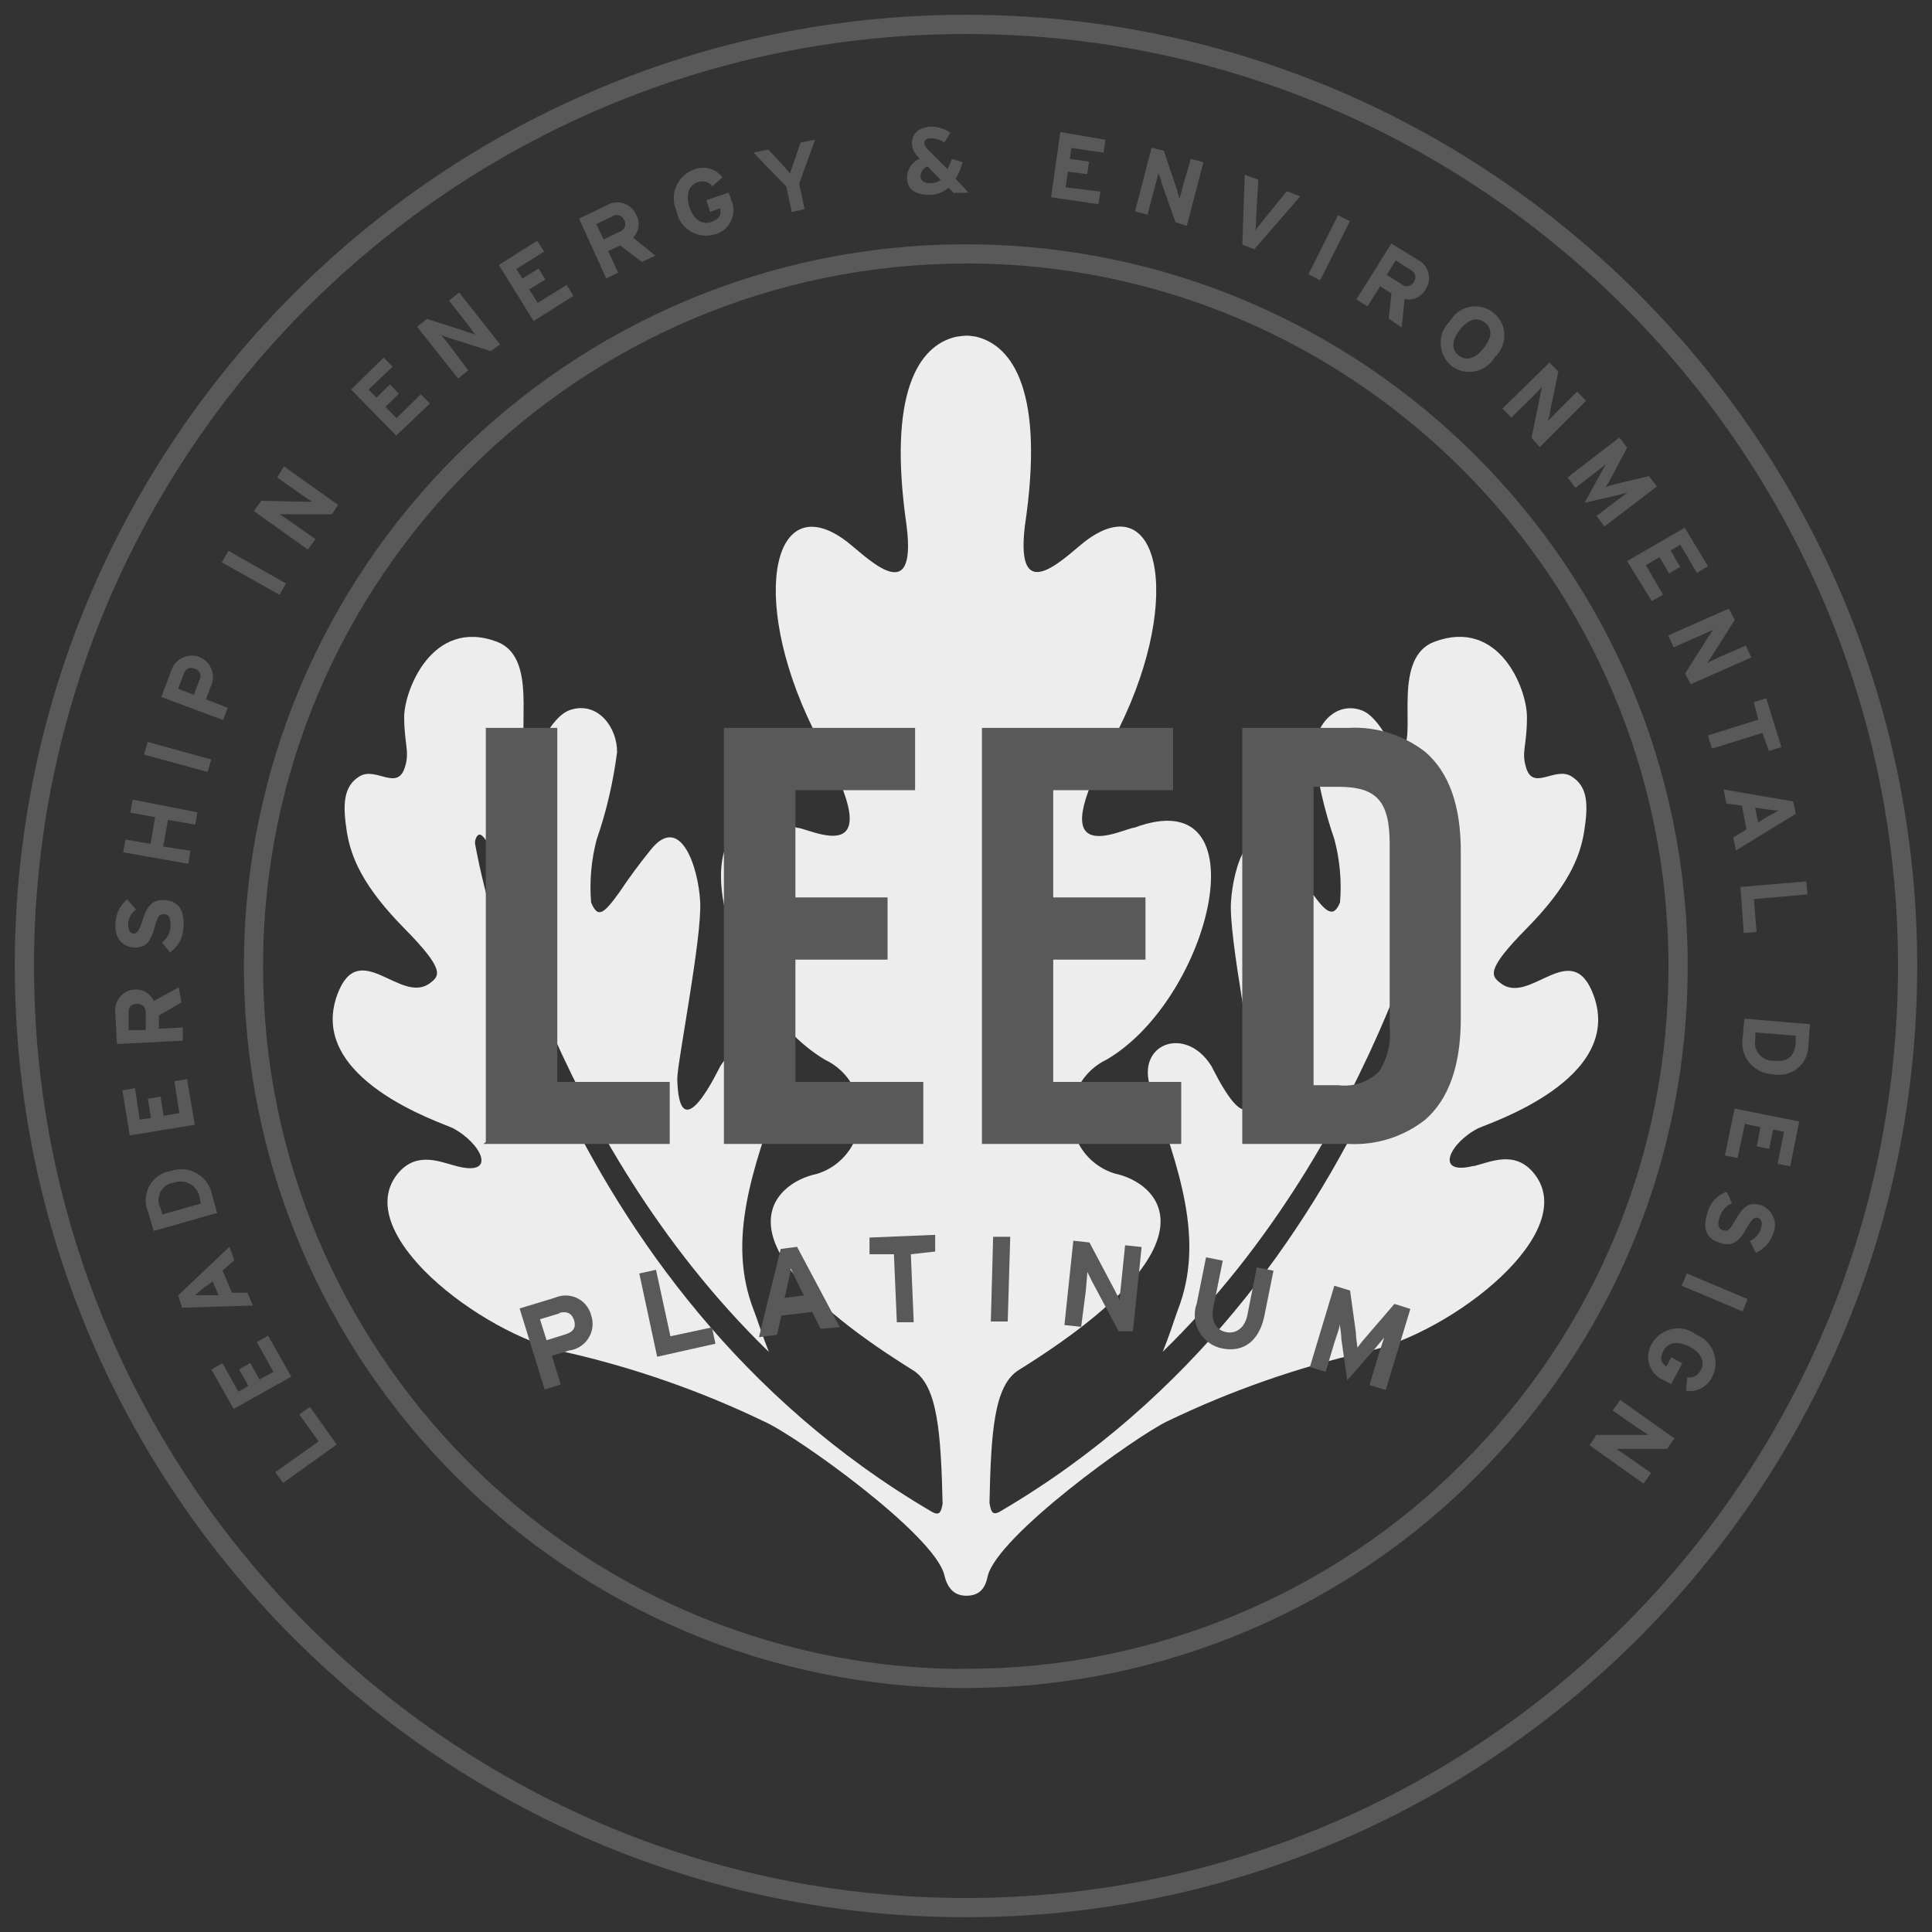 <?xml version="1.0" encoding="UTF-8"?><svg id="Layer_1" xmlns="http://www.w3.org/2000/svg" viewBox="0 0 200 200"><rect x="0" y="0" width="200" height="200" fill="#333333" stroke="none"/><defs><style>.cls-1{fill:#ededed;}.cls-1,.cls-2{stroke-width:0px;}.cls-2{fill:#595959;}</style></defs><path class="cls-1" d="M152.59,120.71c1.65-.4,4.14-1.65,6.11.64,5.21,6.07-8.33,16.65-17.37,18.6-7.06,1.61-13.92,4.02-20.45,7.16-3.36,1.59-17.72,11.94-18.64,16.09-.26,1.25-.86,1.99-2.21,1.99s-1.99-.92-2.27-2.13c-.99-4.18-15.3-14.42-18.66-15.91-6.52-3.14-13.41-5.55-20.47-7.16-9.01-1.99-22.56-12.53-17.37-18.6,1.99-2.29,4.48-1.03,6.13-.64,4.1,1.01,2.45-2.41-.54-3.98-1.15-.56-15.12-5.07-11.94-13.79,2.25-6.11,6.58,1.13,9.63-1.23.97-.74,1.57-1.33-2.69-5.65-4.26-4.32-5.53-7.34-5.95-10.03s-.4-4.67,1.33-5.71,3.98,1.69,4.73-1.09c.44-1.51-.12-2.37-.12-5.05s2.86-10.28,9.57-7.8c4.36,1.59,1.99,9.41,3.14,10.88s2.15-3.12,4.58-3.84c2.8-.84,4.77,1.87,4.75,4.4-.4,3.08-1.09,6.11-2.11,9.03-.56,2.13-.76,4.34-.58,6.52.7,1.73,1.33,1.17,2.92-1.03.99-1.49,2.05-2.92,3.18-4.32,3.08-3.98,4.97,1.53,5.19,5.23s-2.37,16.65-2.37,18.42c.2,7.74,4.32-1.15,4.46-1.35,2.71-4.3,7.96-2.29,6.27,2.33-2.96,8.43-5.61,15.71-2.82,22.92.38.97.9,2.65,1.57,4.34-22.88-22.22-29.16-52.77-29.18-52.81s-.52-.84-.82-.74-.48.7-.4,1.01,7.46,45.75,47.24,69.07c.86.5.99,0,1.15-.8-.18-7.28-.5-12.23-3.06-13.83-21.42-13.29-14.46-19.41-9.95-20.33,3.34-1.03,5.23-4.58,4.2-7.94-.52-1.69-1.73-3.1-3.34-3.86-10.78-6.35-16.31-29-2.92-24.03,1.23,0,10.05,4.87,2.29-9.01-7.36-13.92-5.09-26.26,2.55-20.85,1.99,1.39,7.64,7.66,6.5-1.41-1.99-13.75,1.23-18.64,5.09-19.55.34-.06.68-.1,1.01-.12h.34l.74.1c3.86.92,7.12,5.81,5.07,19.55-1.11,9.07,4.56,2.8,6.54,1.41,7.62-5.41,9.95,6.96,2.55,20.85-7.78,13.92,1.03,9.09,2.27,9.01,13.39-4.97,7.96,17.68-2.92,24.03-3.16,1.51-4.5,5.29-3,8.45.76,1.61,2.17,2.82,3.88,3.34,4.42.92,11.4,7.04-9.95,20.33-2.59,1.59-2.88,6.52-3.04,13.77.16.84.26,1.37,1.13.86,39.78-23.31,47.22-69.03,47.24-69.07s0-.93-.34-1.01c-.38-.04-.76.16-.92.52,0,0-6.37,30.83-29.18,53.05.7-1.69,1.21-3.36,1.57-4.34,2.8-7.2.16-14.48-2.8-22.92-1.63-4.61,3.58-6.62,6.27-2.33.14.2,4.26,9.09,4.44,1.35,0-1.71-2.65-14.64-2.41-18.34s1.99-9.25,5.21-5.23c2.49,3.12,1.73,2.31,3.14,4.26s2.23,2.77,2.94,1.03c.18-2.19-.02-4.4-.58-6.52-1.01-2.92-1.71-5.95-2.11-9.03,0-2.53,1.99-5.23,4.75-4.4,2.43.72,3.4,5.37,4.56,3.84s-1.17-9.29,3.16-10.88c6.68-2.49,9.57,4.85,9.57,7.8s-.56,3.54-.14,5.05c.68,2.78,3,0,4.75,1.09s1.73,3.04,1.31,5.71-1.69,5.71-5.97,10.05c-4.28,4.34-3.64,4.91-2.67,5.65,3.02,2.37,7.36-4.87,9.61,1.23,3.22,8.71-10.74,13.23-11.94,13.79-2.94,1.49-4.6,4.91-.5,3.9h0Z"/><path class="cls-2" d="M100,198.47C45.71,198.47,1.53,154.29,1.53,100S45.71,1.53,100,1.53s98.47,44.17,98.47,98.47-44.17,98.47-98.47,98.47ZM100,3.52C46.8,3.52,3.52,46.8,3.52,100s43.28,96.48,96.48,96.48,96.48-43.28,96.48-96.48S153.2,3.52,100,3.52ZM100,174.75c-41.2,0-74.73-33.52-74.75-74.71,0-41.2,33.52-74.74,74.71-74.75,41.24,0,74.75,33.53,74.75,74.75,0,19.94-7.77,38.7-21.87,52.8-13.64,13.74-32.49,21.68-51.85,21.89h0s-.99.02-.99.02ZM100,27.28c-40.14.02-72.77,32.66-72.77,72.77.02,39.77,32.13,72.18,71.77,72.72v-.02h1c.07,0,.15,0,.22,0,19.11,0,37.76-7.76,51.21-21.31,13.73-13.73,21.29-31.98,21.29-51.4,0-40.12-32.62-72.77-72.73-72.77Z"/><path class="cls-2" d="M34.87,149.53l-5.57,3.98-.8-1.11,4.48-3.18-1.99-2.8,1.09-.78s2.78,3.9,2.78,3.9Z"/><path class="cls-2" d="M30.16,142.51l-5.97,3.34-2.31-4.08,1.15-.64,1.65,2.94,1.03-.6-.95-1.71,1.15-.66.95,1.71,1.45-.8-1.73-3.08,1.17-.66s2.39,4.22,2.39,4.22Z"/><path class="cls-2" d="M24.25,130.46l-1.21,1.07.97,2.29h1.61l.56,1.33-7.32.22-.42-1.27,5.31-5.03.5,1.39ZM21.05,133.34c-.32.28-.64.58-.86.74h2.43l-.6-1.43-.97.7Z"/><path class="cls-2" d="M21.92,123.57l.56,1.99-6.56,1.87-.6-1.99c-.66-1.55.08-3.36,1.63-4.02.24-.1.48-.16.74-.2,1.69-.6,3.54.3,4.14,1.99.04.12.08.24.1.36ZM16.61,125.04l.2.68,3.98-1.13-.14-.72c-.24-1.07-1.29-1.75-2.37-1.51-.08,0-.14.04-.22.06-.99.08-1.73.97-1.65,1.97.02.24.08.46.2.66Z"/><path class="cls-2" d="M20.17,116.43l-6.74,1.11-.76-4.67,1.31-.22.48,3.26,1.17-.18-.32-1.99,1.31-.22.32,1.99,1.63-.28-.52-3.3,1.31-.22s.8,4.71.8,4.71Z"/><path class="cls-2" d="M18.76,103.78l-2.31,1.35v1.37l2.47-.14v1.37l-6.82.34-.16-3.16c-.18-1.15.6-2.25,1.75-2.45.08,0,.16-.02.24-.02.86-.08,1.65.42,1.99,1.19l2.59-1.43s.26,1.57.26,1.57ZM13.31,104.87v1.77h1.77v-1.79c0-.64-.34-.95-.93-.93s-.88.34-.84.95Z"/><path class="cls-2" d="M18.98,96.02c0,1.03-.54,1.99-1.39,2.57l-.82-1.03c.54-.4.86-1.01.88-1.69,0-.82-.14-1.21-.66-1.23s-.66.2-1.01,1.45-.84,2.11-2.17,1.99-1.99-1.19-1.85-2.55c.04-.95.48-1.83,1.21-2.43l.9,1.05c-.48.36-.76.9-.8,1.49,0,.74.26.99.56,1.01s.58-.26.9-1.31.78-2.25,2.25-2.17c1.47.08,2.13.97,2.01,2.84Z"/><path class="cls-2" d="M20.21,85.36l-2.82-.48-.5,2.75,2.82.44-.22,1.35-6.74-1.19.24-1.33,2.59.46.48-2.77-2.57-.46.24-1.35,6.7,1.31s-.22,1.27-.22,1.27Z"/><path class="cls-2" d="M21.49,79.91l-6.58-1.79.38-1.31,6.58,1.81-.38,1.29Z"/><path class="cls-2" d="M21.84,71l-.52,1.39,2.25.88-.48,1.27-6.39-2.39,1.05-2.78c.4-1.15,1.65-1.77,2.8-1.39,1.15.4,1.77,1.65,1.39,2.8-.04.1-.06.18-.1.26v-.04h-.02ZM19,69.82l-.56,1.47,1.63.64.56-1.49c.24-.4.12-.92-.28-1.15-.06-.04-.12-.06-.2-.08-.42-.18-.92,0-1.09.44-.02.06-.04.12-.06.18Z"/><path class="cls-2" d="M28.93,61.57l-5.97-3.36.68-1.19,5.97,3.38-.68,1.17Z"/><path class="cls-2" d="M34.36,53.23h-5.41l1.23.84,2.47,1.73-.78,1.09-5.59-3.98.76-1.07,4.34.1h.92l-1.23-.84-2.37-1.67.7-1.15,5.59,3.98s-.62.97-.62.97Z"/><path class="cls-2" d="M41.02,45.1l-4.67-4.77,3.36-3.32.93.95-2.49,2.37.82.84,1.39-1.37.93.95-1.39,1.37,1.15,1.17,2.51-2.47.95.95s-3.5,3.32-3.5,3.32Z"/><path class="cls-2" d="M50.81,36.35l-4.28-1.35-.86-.32.93,1.15,1.87,2.51-1.05.84-4.24-5.35,1.01-.82,4.14,1.33.86.3-.92-1.25-1.79-2.27,1.05-.84,4.24,5.37s-.97.7-.97.7Z"/><path class="cls-2" d="M55.24,33.24l-3.6-5.81,3.98-2.51.7,1.13-2.86,1.79.62.99,1.67-1.03.7,1.13-1.67,1.03.88,1.39,3-1.85.7,1.13s-4.1,2.59-4.1,2.59Z"/><path class="cls-2" d="M66.44,27.1l-2.25-1.69-1.23.58,1.03,2.23-1.23.6-2.82-6.19,2.86-1.37c.99-.62,2.31-.3,2.92.72.06.08.1.18.14.26.44.78.3,1.73-.32,2.37l2.31,1.85-1.41.66ZM63.34,22.42l-1.61.78.76,1.59,1.61-.78c.44-.12.72-.58.6-1.01,0-.06-.04-.14-.08-.2-.16-.44-.66-.66-1.07-.48-.06.02-.14.06-.2.1Z"/><path class="cls-2" d="M74.02,24.25c-1.61.52-3.36-.38-3.88-1.99-.04-.14-.08-.26-.1-.4-.74-1.59-.04-3.46,1.53-4.2.08-.04.16-.06.24-.1,1.05-.44,2.29-.12,2.98.8l-1.05.92c-.36-.46-.97-.64-1.51-.42-.97.32-1.25,1.35-.86,2.57s1.27,1.89,2.25,1.55,1.03-.82.93-1.41l-1.03.36-.4-1.21,2.31-.78.3.84c.54,1.31-.08,2.82-1.41,3.38-.1.04-.2.08-.3.1Z"/><path class="cls-2" d="M82.73,19l.56,2.65-1.33.3-.56-2.63-3.4-3.52,1.53-.32,1.29,1.37c.32.36.84.93.99,1.15,0-.28.3-.99.46-1.47l.6-1.77,1.51-.3-1.65,4.54Z"/><path class="cls-2" d="M98.73,19.97l-.54-.54c-.56.48-1.25.74-1.99.74-1.39,0-2.27-.52-2.31-1.75,0-.88.52-1.67,1.33-1.99l-.18-.2c-.38-.36-.62-.86-.64-1.37,0-1.11.82-1.71,1.99-1.75.72,0,1.41.22,1.99.64l-.62,1.01c-.42-.3-.92-.46-1.43-.44-.4,0-.64.18-.64.48.04.28.18.54.4.72l1.99,1.99c.18-.34.32-.7.46-1.05l1.11.32c-.16.62-.4,1.19-.72,1.73l1.33,1.43s-1.55.04-1.55.04ZM96.02,17.21c-.44.18-.72.6-.72,1.05s.36.72,1.05.7c.38,0,.74-.12,1.03-.34l-1.37-1.41Z"/><path class="cls-2" d="M108.81,20.43l.95-6.76,4.67.8-.18,1.33-3.34-.48-.16,1.13,1.99.28-.2,1.31-1.99-.28-.24,1.63,3.6.44-.2,1.31-4.91-.72Z"/><path class="cls-2" d="M121.68,23l-1.49-4.24c0-.3-.24-.68-.28-.88,0,.26-.26,1.07-.36,1.45l-.76,2.9-1.29-.34,1.71-6.6,1.27.32,1.39,4.12c0,.28.22.68.26.86,0-.24.28-1.07.36-1.45l.78-2.69,1.31.34-1.73,6.6-1.17-.4Z"/><path class="cls-2" d="M129.84,25.8l-1.23-.48.24-7.24,1.41.54-.24,4.16c0,.4,0,.92-.12,1.15.14-.2.44-.6.7-.92l2.61-3.22,1.39.54s-4.75,5.47-4.75,5.47Z"/><path class="cls-2" d="M135.45,28.39l3.06-6.11,1.23.62-3.08,6.11-1.21-.62Z"/><path class="cls-2" d="M143.76,33l.28-2.63-1.17-.74-1.31,2.09-1.15-.72,3.62-5.79,2.71,1.67c1.05.5,1.49,1.77.99,2.8-.04.1-.1.18-.16.28-.42.78-1.29,1.19-2.17,1.01l-.3,2.94s-1.33-.93-1.33-.93ZM145.99,27.91l-1.51-.95-.93,1.49,1.51.95c.34.32.88.3,1.17-.04.06-.06.1-.12.14-.2.32-.52.14-.93-.38-1.25Z"/><path class="cls-2" d="M150.23,37.84c-1.29-1.09-1.47-3.02-.38-4.32.08-.1.18-.2.26-.28.82-1.45,2.65-1.95,4.1-1.13s1.95,2.65,1.13,4.1c-.16.28-.36.54-.6.76-.86,1.47-2.73,1.97-4.18,1.11-.12-.06-.22-.14-.34-.22v-.02ZM153.71,33.4c-.86-.7-1.81-.24-2.57.72s-1.01,1.99-.14,2.67,1.81.24,2.57-.72,1.07-1.97.14-2.67Z"/><path class="cls-2" d="M158.54,45.34l.9-4.4c0-.3.16-.7.22-.9l-1.05,1.07-2.15,2.11-.93-.92,4.87-4.77.92.93-.88,4.24c0,.3-.16.7-.22.9l1.05-1.07,1.99-1.99.93.95-4.79,4.79-.86-.95h0Z"/><path class="cls-2" d="M165.27,53.41l1.99-1.51,1.21-.9-1.19.3-3.24.74,1.61-2.94c.2-.36.46-.84.6-1.05l-1.17.92-1.99,1.53-.82-1.07,5.37-4.14.8,1.05-1.59,3c-.2.38-.4.74-.64,1.07.4-.14.8-.24,1.19-.34l3.3-.78.82,1.07-5.43,4.14s-.82-1.09-.82-1.09Z"/><path class="cls-2" d="M168.43,58.09l5.97-3.46,2.41,3.98-1.15.7-1.71-2.92-1.01.6.99,1.69-1.15.68-.99-1.69-1.41.84,1.77,3.04-1.15.68s-2.55-4.12-2.55-4.12Z"/><path class="cls-2" d="M174.44,69.72l2.41-3.8c.16-.26.32-.5.52-.74l-1.37.62-2.75,1.21-.56-1.23,6.27-2.77.62,1.17-2.33,3.68-.52.76,1.35-.64,2.65-1.15.56,1.23-6.27,2.77-.58-1.11Z"/><path class="cls-2" d="M182.45,75.87l-5.23,1.63-.42-1.37,5.23-1.63-.48-1.81,1.29-.4,1.57,5.05-1.29.4s-.68-1.87-.68-1.87Z"/><path class="cls-2" d="M179.43,86.69l1.37-.84-.48-2.45-1.61-.22-.28-1.45,7.2,1.23.26,1.29-6.19,3.8s-.28-1.37-.28-1.37ZM183.11,84.46l.99-.54-1.11-.12-1.31-.2.32,1.53,1.11-.68Z"/><path class="cls-2" d="M180.17,91.82l6.82-.58.12,1.35-5.55.48.28,3.4-1.33.12-.34-4.77Z"/><path class="cls-2" d="M180.4,107.44l.18-1.99,6.8.58-.18,2.13c.04,1.67-1.27,3.06-2.94,3.1-.24,0-.5,0-.72-.06-1.79-.04-3.22-1.51-3.18-3.3,0-.16,0-.3.04-.46ZM185.89,107.96v-.74l-4.18-.34v.68c-.22,1.01.44,2.01,1.45,2.21.18.04.36.04.54.04,1.31.14,2.07-.42,2.19-1.85Z"/><path class="cls-2" d="M179.57,114.76l6.68,1.33-.92,4.65-1.31-.26.66-3.32-1.13-.22-.4,1.99-1.29-.26.38-1.99-1.61-.34-.76,3.54-1.31-.26s1.01-4.87,1.01-4.87Z"/><path class="cls-2" d="M176.76,125.52c.26-.99,1.01-1.81,1.99-2.15l.54,1.19c-.62.26-1.07.8-1.27,1.43-.26.78-.16,1.21.34,1.37s.68,0,1.35-1.17,1.31-1.83,2.59-1.43c1.13.42,1.73,1.67,1.31,2.8,0,.04-.04.1-.06.14-.28.9-.93,1.61-1.79,1.99l-.62-1.23c.56-.22.97-.7,1.15-1.27.22-.7,0-1.01-.3-1.11s-.62,0-1.19,1.07c-.58,1.07-1.29,1.99-2.71,1.53s-1.91-1.39-1.33-3.16h0Z"/><path class="cls-2" d="M174.62,131.83l6.29,2.65-.52,1.27-6.31-2.65.54-1.27Z"/><path class="cls-2" d="M170.99,139.13c.82-1.49,2.69-2.05,4.18-1.25.14.08.28.18.42.28,1.63.64,2.43,2.49,1.77,4.1-.04.08-.06.16-.1.24-.48,1.05-1.59,1.65-2.73,1.47l.14-1.39c.58.1,1.13-.2,1.39-.74.5-.9,0-1.83-1.15-2.43s-2.19-.52-2.69.38-.2,1.33.28,1.67l.52-.95,1.13.62-1.15,2.15-.8-.42c-1.31-.56-1.93-2.07-1.39-3.38.04-.12.1-.22.18-.34h0Z"/><path class="cls-2" d="M165.25,148.54h5.39l-1.23-.8-2.47-1.73.78-1.09,5.61,3.98-.76,1.09h-5.25l1.23.84,2.37,1.65-.78,1.11-5.59-3.98s.7-1.07.7-1.07Z"/><polygon class="cls-2" points="57.69 75.35 57.69 75.31 57.63 75.35 50.33 75.35 50.29 75.31 50.29 75.35 50.29 118.22 50.03 118.42 50.29 118.42 69.33 118.42 69.33 112 57.69 112 57.69 75.35"/><polygon class="cls-2" points="82.34 99.34 91.88 99.34 91.88 92.96 91.88 92.9 82.34 92.9 82.34 81.8 94.73 81.8 94.73 75.41 94.73 75.35 74.94 75.35 74.94 118.42 95.58 118.42 95.58 112.04 95.58 112 82.34 112 82.34 99.34"/><polygon class="cls-2" points="109.03 99.34 118.58 99.34 118.58 92.96 118.58 92.9 109.03 92.9 109.03 81.8 121.44 81.8 121.44 75.41 121.44 75.35 101.65 75.35 101.65 118.42 122.28 118.42 122.28 112.04 122.28 112 109.03 112 109.03 99.34"/><path class="cls-2" d="M147.52,77.82c-2.27-1.75-5.09-2.63-7.96-2.47h-10.96v43.07h10.98c2.86.16,5.71-.74,7.96-2.51,2.43-2.13,3.68-5.59,3.68-10.48v-17.07c.04-4.95-1.23-8.43-3.7-10.54ZM147.02,86.08l-3.16,20.25c.16,1.61-.22,3.22-1.09,4.58-1.11,1.11-2.67,1.63-4.22,1.43h-2.57v-30.89h2.57c3.98,0,5.31,1.49,5.31,5.97v18.92l3.16-20.25Z"/><path class="cls-2" d="M58.98,139.78l-1.85.58.92,2.96-1.67.52-2.59-8.39,3.66-1.11c1.37-.6,2.98,0,3.6,1.39.06.12.1.24.12.36.54,1.43-.2,3.02-1.63,3.56-.18.06-.38.12-.56.14ZM57.89,135.97l-1.99.6.68,2.17,1.99-.62c.78-.24,1.09-.72.86-1.45s-.78-.97-1.53-.76v.06Z"/><path class="cls-2" d="M68.03,140.46l-1.85-8.63,1.73-.38,1.49,6.88,4.3-.92.36,1.69-6.03,1.35Z"/><path class="cls-2" d="M84.96,137.56l-.88-1.75-3.2.38-.44,1.99-1.87.24,2.25-9.13,1.69-.22,4.42,8.31-1.97.18ZM82.47,132.6c-.24-.5-.48-.99-.6-1.31,0,.34-.16.9-.28,1.41l-.36,1.65,1.99-.24s-.76-1.51-.76-1.51Z"/><path class="cls-2" d="M94.29,129.84l.3,7.04h-1.75l-.3-7.04h-2.53v-1.73l6.8-.28v1.73l-2.53.28Z"/><path class="cls-2" d="M102.57,136.82l.24-8.79h1.77l-.26,8.77h-1.75v.02Z"/><path class="cls-2" d="M115.79,137.8l-2.71-5.09c-.18-.36-.42-.82-.52-1.05,0,.32-.12,1.41-.16,1.99l-.48,3.7-1.73-.18.92-8.73,1.67.18,2.61,4.93c.18.36.42.82.52,1.05,0-.34.12-1.43.18-1.99l.38-3.7,1.71.18-.9,8.73h-1.49v-.02Z"/><path class="cls-2" d="M126.52,139.59c-1.91-.38-3.14-2.23-2.78-4.14.04-.16.08-.32.14-.48l.97-4.81,1.73.34-.97,4.81c-.28,1.37.22,2.37,1.31,2.59,1.09.22,1.99-.5,2.23-1.87l.95-4.83,1.73.34-.97,4.81c-.56,2.49-2.15,3.68-4.34,3.24Z"/><path class="cls-2" d="M141.77,143.39l.92-3.1.6-1.83-1.01,1.21-2.82,3.22-.6-4.26c0-.54-.14-1.21-.16-1.57,0,.34-.4,1.41-.54,1.85l-.93,3.1-1.63-.5,2.53-8.41,1.63.5.6,4.34c0,.54.14,1.25.16,1.57.2-.28.62-.82.99-1.23l2.84-3.3,1.65.52-2.55,8.39s-1.67-.5-1.67-.5Z"/></svg>